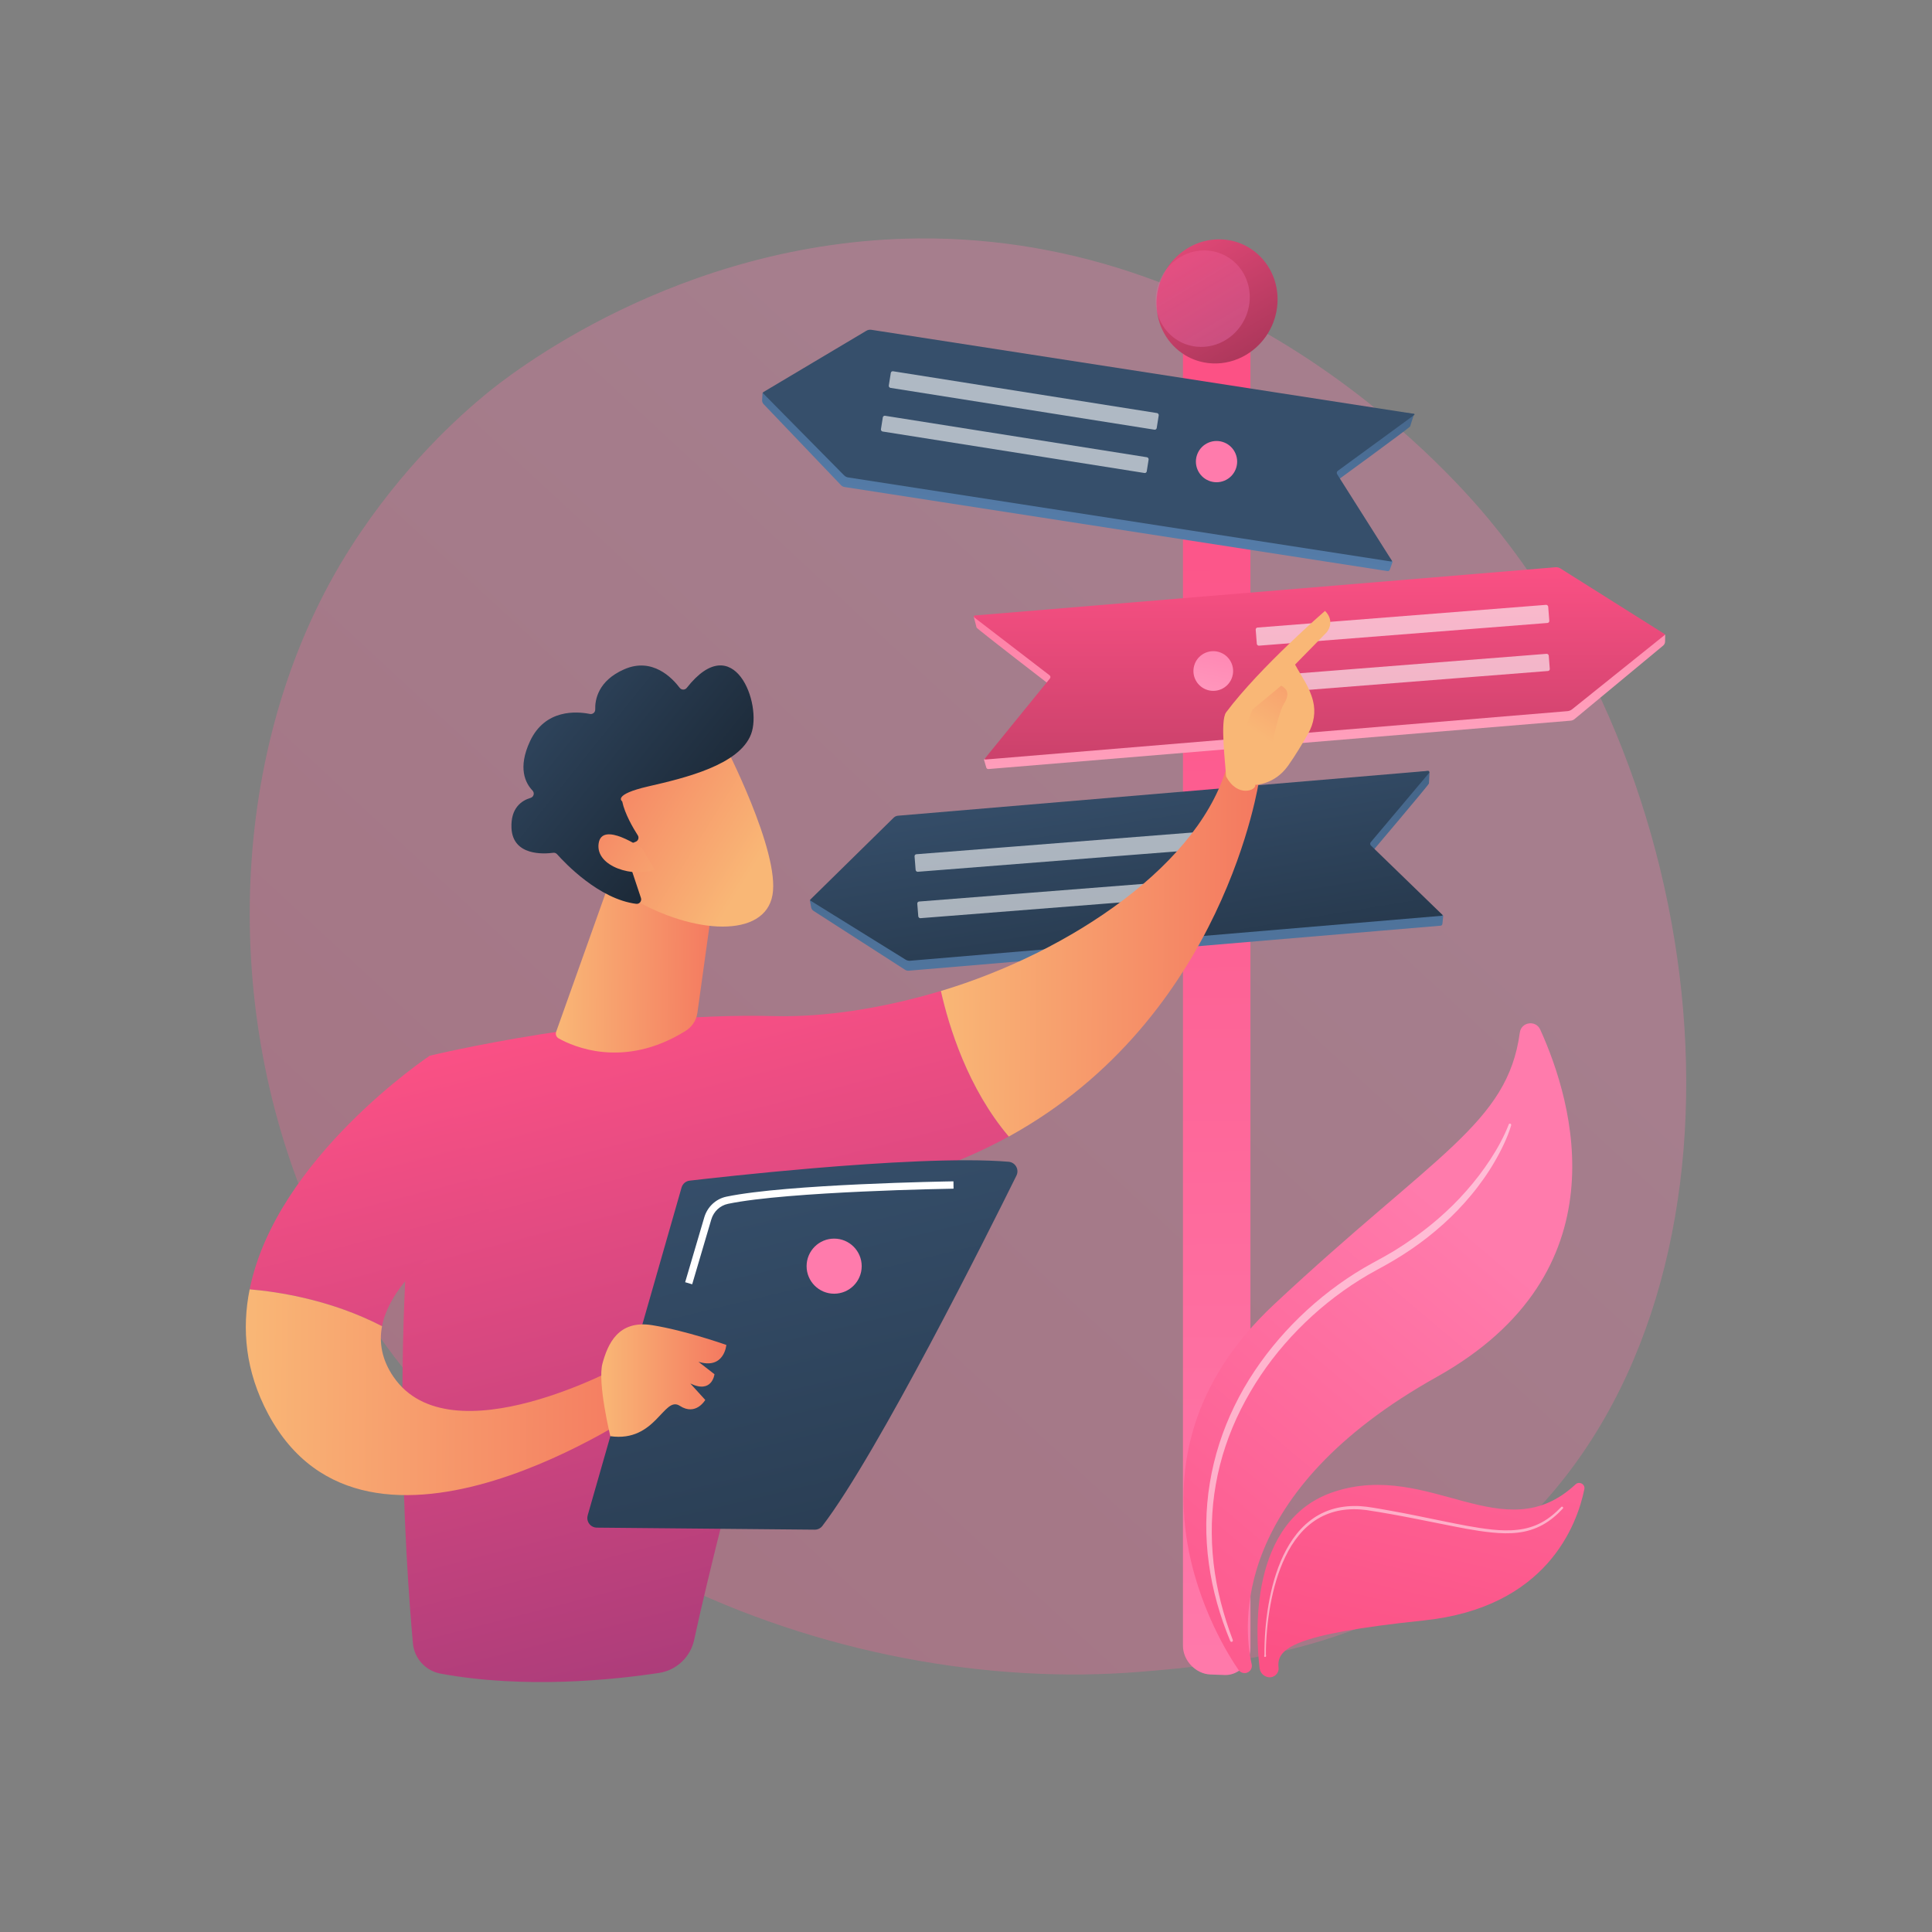 <svg xmlns="http://www.w3.org/2000/svg" xmlns:xlink="http://www.w3.org/1999/xlink" id="Illustration" viewBox="0 0 3710 3710"><rect x="0" y="0" width="3710" height="3710" fill="#808080" stroke="none"/><defs><style>      .st0 {        fill: url(#linear-gradient2);      }      .st1 {        opacity: .5;      }      .st1, .st2, .st3 {        fill: #fff;      }      .st4 {        fill: url(#linear-gradient);      }      .st4, .st5 {        opacity: .3;      }      .st6 {        fill: url(#linear-gradient10);      }      .st7 {        fill: url(#linear-gradient21);      }      .st8 {        fill: url(#linear-gradient26);      }      .st9 {        fill: url(#linear-gradient1);      }      .st10 {        fill: url(#linear-gradient9);      }      .st11 {        fill: url(#linear-gradient18);      }      .st12 {        fill: url(#linear-gradient23);      }      .st13 {        fill: url(#linear-gradient8);      }      .st5 {        fill: url(#linear-gradient3);      }      .st14 {        fill: url(#linear-gradient11);      }      .st15 {        fill: url(#linear-gradient16);      }      .st16 {        fill: url(#linear-gradient24);      }      .st17 {        fill: url(#Orchid1);      }      .st18 {        fill: url(#linear-gradient22);      }      .st19 {        fill: url(#linear-gradient19);      }      .st20 {        fill: url(#linear-gradient12);      }      .st21 {        fill: url(#linear-gradient7);      }      .st22 {        fill: url(#linear-gradient20);      }      .st23 {        fill: url(#linear-gradient4);      }      .st3 {        opacity: .6;      }      .st24 {        fill: url(#linear-gradient14);      }      .st25 {        fill: url(#linear-gradient5);      }      .st26 {        fill: url(#linear-gradient25);      }      .st27 {        fill: url(#linear-gradient15);      }      .st28 {        fill: url(#linear-gradient17);      }      .st29 {        fill: url(#linear-gradient6);      }      .st30 {        fill: url(#linear-gradient13);      }      .st31 {        fill: url(#Orchid);      }    </style><linearGradient id="linear-gradient" x1="1287.4" y1="3577" x2="-742.5" y2="1386" gradientTransform="translate(1602) rotate(-180) scale(1 -1)" gradientUnits="userSpaceOnUse"><stop offset="0" stop-color="#fc5185"></stop><stop offset=".4" stop-color="#fd6194"></stop><stop offset="1" stop-color="#ff7bac"></stop></linearGradient><linearGradient id="linear-gradient1" x1="-722.2" y1="743.5" x2="-748.9" y2="3306.1" gradientTransform="translate(1602) rotate(-180) scale(1 -1)" gradientUnits="userSpaceOnUse"><stop offset="0" stop-color="#fc5185"></stop><stop offset=".4" stop-color="#fd6194"></stop><stop offset="1" stop-color="#ff7bac"></stop></linearGradient><linearGradient id="linear-gradient2" x1="-598" y1="349.2" x2="-884.4" y2="828.6" gradientTransform="translate(1602) rotate(-180) scale(1 -1)" gradientUnits="userSpaceOnUse"><stop offset="0" stop-color="#fc5185"></stop><stop offset="1" stop-color="#8a2c49"></stop></linearGradient><linearGradient id="linear-gradient3" x1="-601" y1="395.1" x2="-823.6" y2="767.8" gradientTransform="translate(1602) rotate(-180) scale(1 -1)" gradientUnits="userSpaceOnUse"><stop offset="0" stop-color="#fc5185"></stop><stop offset="1" stop-color="#f895e7"></stop></linearGradient><linearGradient id="linear-gradient4" x1="2526.2" y1="177.4" x2="2526.2" y2="1041.8" gradientTransform="translate(-220.2 -129.7) rotate(7.7) scale(1 1) skewX(0)" gradientUnits="userSpaceOnUse"><stop offset="0" stop-color="#364f6b"></stop><stop offset="1" stop-color="#5f8bbd"></stop></linearGradient><linearGradient id="linear-gradient5" x1="-719.9" y1="411.3" x2="-778" y2="1137.8" gradientTransform="translate(1485.7 119.4) rotate(-171.2) scale(1 -1)" gradientUnits="userSpaceOnUse"><stop offset="0" stop-color="#364f6b"></stop><stop offset="1" stop-color="#364f6b"></stop></linearGradient><linearGradient id="linear-gradient6" x1="-112.1" y1="1170.3" x2="-95.1" y2="1943.6" gradientTransform="translate(1915.9 -78.4) rotate(175.2) scale(1 -1)" gradientUnits="userSpaceOnUse"><stop offset="0" stop-color="#364f6b"></stop><stop offset="1" stop-color="#50759e"></stop></linearGradient><linearGradient id="linear-gradient7" x1="-84.9" y1="1556.8" x2="-141.5" y2="2264.5" gradientTransform="translate(1915.9 -78.4) rotate(175.2) scale(1 -1)" gradientUnits="userSpaceOnUse"><stop offset="0" stop-color="#364f6b"></stop><stop offset="1" stop-color="#1b2836"></stop></linearGradient><linearGradient id="linear-gradient8" x1="3161" y1="796.9" x2="3177.8" y2="1561.9" gradientTransform="translate(-898.1 164.2) rotate(-4.7) scale(1 1)" gradientUnits="userSpaceOnUse"><stop offset="0" stop-color="#fc5185"></stop><stop offset="1" stop-color="#ffa1bd"></stop></linearGradient><linearGradient id="linear-gradient9" x1="3187.7" y1="1178" x2="3131.6" y2="1880.3" gradientTransform="translate(-898.1 164.2) rotate(-4.7) scale(1 1)" gradientUnits="userSpaceOnUse"><stop offset="0" stop-color="#fc5185"></stop><stop offset="1" stop-color="#a13455"></stop></linearGradient><linearGradient id="Orchid" x1="2361.2" y1="770.7" x2="2246.1" y2="1301.5" gradientTransform="translate(517.1 -826.5) rotate(22.5)" gradientUnits="userSpaceOnUse"><stop offset="0" stop-color="#ff7bac"></stop><stop offset="1" stop-color="#ff7bac"></stop></linearGradient><linearGradient id="linear-gradient10" x1="2354" y1="1177" x2="2243.1" y2="1688.2" gradientTransform="translate(670.4 -793.5) rotate(22.5)" gradientUnits="userSpaceOnUse"><stop offset="0" stop-color="#ff7bac"></stop><stop offset=".6" stop-color="#ffb2cc"></stop><stop offset="1" stop-color="#ffccdb"></stop></linearGradient><linearGradient id="linear-gradient11" x1="2357.3" y1="1533.3" x2="2242.1" y2="2064.3" gradientTransform="translate(1849.1 -1166.1) rotate(45)" gradientUnits="userSpaceOnUse"><stop offset="0" stop-color="#a737d5"></stop><stop offset="1" stop-color="#ef497a"></stop></linearGradient><linearGradient id="linear-gradient12" x1="2332.9" y1="1552.1" x2="2335.5" y2="1669" gradientTransform="translate(806.4 -768.5) rotate(22.5)" xlink:href="#linear-gradient11"></linearGradient><linearGradient id="linear-gradient13" x1="435.1" y1="1907.9" x2="-284.2" y2="4677.2" gradientTransform="translate(1602) rotate(-180) scale(1 -1)" gradientUnits="userSpaceOnUse"><stop offset="0" stop-color="#fc5185"></stop><stop offset="1" stop-color="#4c246d"></stop></linearGradient><linearGradient id="linear-gradient14" x1="12766" y1="1761.1" x2="13373.1" y2="1761.1" gradientTransform="translate(-10941.6 -63.5) rotate(.5)" gradientUnits="userSpaceOnUse"><stop offset="0" stop-color="#f9b776"></stop><stop offset="1" stop-color="#f47960"></stop></linearGradient><linearGradient id="linear-gradient15" x1="-2791.1" y1="1664.2" x2="-2383.7" y2="2591.1" gradientTransform="translate(-494.9 36.7) rotate(-179.5) scale(1 -1)" xlink:href="#linear-gradient14"></linearGradient><linearGradient id="linear-gradient16" x1="13370.2" y1="1356.4" x2="13540.2" y2="1095.1" xlink:href="#linear-gradient14"></linearGradient><linearGradient id="linear-gradient17" x1="982.8" y1="2050.8" x2="279.3" y2="4759.2" gradientTransform="translate(1602) rotate(-180) scale(1 -1)" gradientUnits="userSpaceOnUse"><stop offset="0" stop-color="#fc5185"></stop><stop offset="1" stop-color="#4c246d"></stop></linearGradient><linearGradient id="linear-gradient18" x1="11437.4" y1="2626.8" x2="12205.7" y2="2626.8" xlink:href="#linear-gradient14"></linearGradient><linearGradient id="linear-gradient19" x1="12027.4" y1="1805.4" x2="12331.2" y2="1805.4" xlink:href="#linear-gradient14"></linearGradient><linearGradient id="linear-gradient20" x1="3820.9" y1="6648.8" x2="3707.4" y2="6274.4" gradientTransform="translate(-5808.2 -818.2) rotate(-41.2)" xlink:href="#linear-gradient14"></linearGradient><linearGradient id="linear-gradient21" x1="3718.5" y1="5996.5" x2="3813.4" y2="6538.1" gradientTransform="translate(-5808.2 -818.2) rotate(-41.2)" gradientUnits="userSpaceOnUse"><stop offset="0" stop-color="#364f6b"></stop><stop offset="1" stop-color="#1b2836"></stop></linearGradient><linearGradient id="linear-gradient22" x1="3704.8" y1="6647.1" x2="3602.7" y2="6310.2" gradientTransform="translate(-5808.2 -818.2) rotate(-41.2)" xlink:href="#linear-gradient14"></linearGradient><linearGradient id="linear-gradient23" x1="12118.5" y1="2183.8" x2="12542.5" y2="3950.3" gradientTransform="translate(-10673.4)" xlink:href="#linear-gradient21"></linearGradient><linearGradient id="linear-gradient24" x1="11828" y1="2651.1" x2="12068.2" y2="2651.1" gradientTransform="translate(-10673.4)" xlink:href="#linear-gradient14"></linearGradient><linearGradient id="Orchid1" data-name="Orchid" x1="-14" y1="2372.2" x2="49.3" y2="2636.2" gradientTransform="translate(1602) rotate(-180) scale(1 -1)" xlink:href="#Orchid"></linearGradient><linearGradient id="linear-gradient25" x1="2047.5" y1="3297.6" x2="2832.1" y2="2369.1" gradientUnits="userSpaceOnUse"><stop offset="0" stop-color="#fc5185"></stop><stop offset=".4" stop-color="#fd6194"></stop><stop offset="1" stop-color="#ff7bac"></stop></linearGradient><linearGradient id="linear-gradient26" x1="2667.8" y1="3225.3" x2="2912" y2="2192.2" gradientUnits="userSpaceOnUse"><stop offset="0" stop-color="#fc5185"></stop><stop offset=".4" stop-color="#fd6194"></stop><stop offset="1" stop-color="#ff7bac"></stop></linearGradient></defs><path class="st4" d="M595.1,2327.6c279.5,650.8,1017.1,930.4,1595.1,882.7,157.8-13,475.3-39.2,723.3-272.8,476.1-448.6,402.8-1386.4-53-1938.5-58.7-71.1-465-547.5-1098.1-541.1-463.5,4.7-788.9,265.6-828.4,298.1-50,41.1-160.2,138.6-259.5,293.4-233.4,363.7-253.9,871.4-79.3,1278.2Z"></path><g><path class="st9" d="M2401.2,664.6v2500.3c0,16.5-6.7,31.4-18.1,40.6-8.6,7-19.5,11.5-31.5,11l-27.4-1c-27.7-1-52.6-26.4-52.6-55.3V668.8l129.6-4.2Z"></path><g><path class="st0" d="M2453.3,574.9c0,42.2-21.4,80-53.7,102.2-18.2,12.5-39.8,20.1-62.9,20.8-11.5.3-22.6-1-33-3.9-7.9-2.1-15.4-5.2-22.5-8.9-1.8-1-3.6-1.9-5.3-3-33-19.9-55-56.6-55-99.4,0-65.6,51.8-120.6,115.8-123,64.3-2.4,116.6,49.2,116.6,115.2Z"></path><path class="st5" d="M2399.9,570.6c0,32.8-16.7,62.2-41.8,79.4-14.1,9.7-30.9,15.6-48.9,16.1-8.9.3-17.6-.8-25.7-3-6.1-1.7-12-4-17.5-6.9-1.4-.8-2.8-1.5-4.1-2.4-25.7-15.5-42.7-44-42.7-77.2,0-51,40.2-93.8,90-95.6,50-1.8,90.7,38.2,90.7,89.6Z"></path></g><g><path class="st23" d="M1464.2,753.9l10,5.1,188.6-115.6,923.5,136.5,129.2,14.8-7.6,24.1c-1,2.6-148,109.7-148,109.7l114.4,150.1-5.5,15.4c-.7,1.8-2.4,2.9-4.3,2.7l-118.8-18.4-924-143.1c-2.6-.4-5-1.7-6.8-3.6l-148.6-155.6c-1.9-2-3-4.9-2.8-7.8l.8-14.4Z"></path><path class="st25" d="M1673.2,633.3l1042.2,161.4c1,.1,1.2,1.5.4,2.1l-146.9,107.4c-2,1.5-2.5,4.3-1.2,6.4l105,165.9c.5.8-.2,1.9-1.1,1.8l-1042.9-161.5c-3-.5-5.7-1.9-7.9-4.1l-155.4-157.4c-.7-.7-.5-1.8.3-2.3l197.9-117.8c2.9-1.7,6.2-2.4,9.4-1.9Z"></path></g><g><path class="st29" d="M1554.9,1728.5l10.6,2.6,151.5-152.7,903-82.7,120.5-15.1c2.5-.3,4.7,1.7,4.5,4.2l-1,19.7c-.4,2.7-114.9,137.8-114.9,137.8l142.4,115.9-1.7,15.9c-.2,1.9-1.6,3.3-3.4,3.5l-116.3,9.8-905,76.6c-2.5.2-5.1-.4-7.2-1.8l-175.9-113.2c-2.3-1.5-3.9-3.9-4.4-6.7l-2.5-13.8Z"></path><path class="st21" d="M1724.5,1566.4l1017.8-86.1c2.1-.2,3.3,2.3,2,3.9l-112.1,133.1c-1.5,1.8-1.4,4.7.3,6.3l137.2,133c.7.7.3,1.8-.7,1.9l-1021.4,86.4c-2.9.2-5.8-.5-8.4-2l-182.8-113.4c-.8-.5-.9-1.6-.2-2.2l159.8-157c2.3-2.3,5.3-3.6,8.4-3.9Z"></path><g><rect class="st3" x="1755.6" y="1619.1" width="576.7" height="33.8" rx="3.8" ry="3.8" transform="translate(-121.3 164.3) rotate(-4.5)"></rect><rect class="st3" x="1760.7" y="1710.2" width="572.1" height="32.1" rx="3.8" ry="3.8" transform="translate(-128.3 164.7) rotate(-4.5)"></rect></g></g><g><path class="st13" d="M3197.9,1218.4l-11,4.4-190.1-123.1-989.3,75.9-137.8,7.9,5.6,21.6c.9,2.6,147.8,115.7,147.8,115.7l-133.6,138,4.5,15.2c.5,1.8,2.3,3,4.3,2.8l127.3-10.6,990.4-82.3c2.8-.2,5.4-1.3,7.5-3l170.3-141.2c2.2-1.9,3.5-4.5,3.6-7.3l.3-14Z"></path><path class="st10" d="M2986.6,1089.3l-1114.8,92.6c-1.8.2-2.5,2.5-1.1,3.6l144.7,111.2c2,1.5,2.3,4.3.7,6.2l-125,153.8c-.6.8,0,1.9,1,1.8l1117.9-92.9c3.2-.3,6.2-1.5,8.7-3.4l177.7-142.6c.7-.6.7-1.7-.1-2.2l-199.8-125.8c-2.9-1.8-6.3-2.6-9.8-2.4Z"></path><g><rect class="st3" x="2411" y="1184.7" width="563.4" height="34.9" rx="3.8" ry="3.8" transform="translate(-85.5 213.5) rotate(-4.5)"></rect><rect class="st3" x="2416.3" y="1278.6" width="559" height="33.1" rx="3.8" ry="3.8" transform="translate(-92.7 214) rotate(-4.5)"></rect></g></g><circle class="st31" cx="2336.1" cy="886.4" r="39.6" transform="translate(-161.4 961.5) rotate(-22.5)"></circle><circle class="st6" cx="2329.8" cy="1288.5" r="38.1" transform="translate(-315.7 989.7) rotate(-22.5)"></circle><g><circle class="st14" cx="2332.2" cy="1649.1" r="39.6" transform="translate(-483 2132.1) rotate(-45)"></circle><circle class="st20" cx="2334.9" cy="1642.8" r="24.3" transform="translate(-450.9 1018.6) rotate(-22.5)"></circle></g><g><rect class="st3" x="1706.1" y="751.8" width="520.9" height="32.3" rx="3.8" ry="3.8" transform="translate(143.7 -297.1) rotate(9)"></rect><rect class="st3" x="1690.9" y="837" width="516.8" height="30.6" rx="3.8" ry="3.8" transform="translate(156.7 -293.4) rotate(9)"></rect></g></g><g><g><path class="st30" d="M1486.2,1951.2c-313.9-8.2-661.1,76.1-661.1,76.1-82.7,456.1-46.3,972.1-32.2,1128.3,2.6,29.3,24.5,53,53.4,58.3,162.2,29.8,333.2,11.7,419.3-1.4,33.5-5.1,60.2-30.4,67.4-63.5,56.9-264.7,219.3-848.5,219.3-848.5,153.6-17.6,280.3-60.6,384.9-118.1-78.5-92.8-114.8-210.2-130.4-279.5-111.3,33.4-223.8,50.8-320.6,48.3Z"></path><path class="st24" d="M2417.8,1497.7c-30.5-37.5-59.1-35.9-59.1-35.9-48.1,194.7-302.4,366.2-551.9,441.2,15.6,69.4,51.9,186.8,130.4,279.5,415.2-228.3,480.7-684.8,480.7-684.8Z"></path></g><g><path class="st27" d="M2410.3,1507.1c3.1,10.3-34.4,25.6-56-16.6-.6-20.1-12-106.4.2-122.6,64.8-86.6,189.9-194.8,189.9-194.8,20.8,20.9,3.3,41,3.3,41l-60.8,62.1c12.4,22.9,27.5,42.2,34.5,69.8,5.3,20.9,1.7,43.1-9,62-10.7,18.9-25.4,43.5-39.2,62.8-26.1,36.4-62.9,36.3-62.9,36.3Z"></path><path class="st15" d="M2460.2,1316.7l-55.3,46-17.7,46.1,48.4,54.7s17.3-91.7,29.7-111.5c12.4-19.8,6.2-29.4-5.2-35.4Z"></path></g><path class="st28" d="M942.6,2332.5l-117.5-305.1s-295.1,196.4-345.7,448.6c55.4,4.6,156,20,254.2,70.8,22.8-119.1,209-214.2,209-214.2Z"></path><path class="st11" d="M1196.1,2620.9s-331,182.9-440.5,23c-22.7-33.2-27.9-66-22-97.2-98.2-50.8-198.9-66.1-254.2-70.8-15.3,76-8.4,157.1,35.6,239.4,191.2,357.8,723.9-12.8,723.9-12.8l-42.8-81.6Z"></path><path class="st19" d="M1170.6,1693.4l-102.6,287.9c-1.7,4.8.2,10.1,4.6,12.6,27.1,15.3,124.8,59.8,243.7-14.1,12.4-7.7,20.9-20.3,22.9-34.8l34.7-249.7-203.3-1.9Z"></path><g><path class="st22" d="M1390.5,1427.9s107.7,207.5,92.9,290.8c-14.9,83.3-150.7,76-268.8,7.1l-80.8-223.7,256.7-74.2Z"></path><path class="st7" d="M1220.9,1616.4c4.8-2.1,6.7-8,3.8-12.4-8.7-13.5-24.9-41.1-29.9-65.1,0,0-19.6-12.8,50.5-28.9,70.1-16.1,174.6-41,197-100.3,21.9-57.8-32.8-204.2-123.5-88.8-3.4,4.4-10.1,4.4-13.5,0-14.5-19.2-52.7-59.3-106.5-35.7-50.4,22-56.4,58.7-55.8,77.2.2,5.4-4.8,9.6-10.1,8.6-25.3-5.1-86.1-9.8-115.1,52.3-23.9,51.2-9,80.4,4.8,94.8,4.4,4.7,2.4,12.2-3.8,14.1-16.7,4.9-38.4,18.9-36.6,57.9,2.5,54,62.8,49.8,80,47.5,2.8-.4,5.6.6,7.5,2.7,14.6,16.4,80.3,86.3,152,95.3,6.2.8,11.1-5.3,9.1-11.3l-30.2-90.7c-1.4-4.2.6-8.8,4.7-10.6l15.5-6.7Z"></path><path class="st18" d="M1233.2,1629.3s-77.6-54.3-83.7-9.3c-6.1,45.1,69.7,66,107.5,49.6l-23.8-40.3Z"></path></g><g><g><path class="st12" d="M1128.5,2910l180.3-629.6c2-7.1,8.1-12.4,15.5-13.2,32.7-3.8,127.3-14.5,236.6-23.8,131.6-11.1,284.5-20.2,375.9-12.5,13,1.1,20.8,14.8,15.1,26.5-51.9,105.1-265.6,532.6-372.6,672.7-3.5,4.6-9,7.4-14.9,7.3l-418.3-3.9c-12.2-.1-20.9-11.8-17.5-23.5Z"></path><path class="st16" d="M1172,2757.9s-25.1-103.3-15-139.9c10.1-36.6,29.8-83.8,95.2-73.3,65.4,10.5,142.6,38,142.6,38,0,0-3.9,47.7-53.6,32.3l30.8,23.9s-4.4,38.2-46.4,17.8l28.7,31.6s-18,31.4-48.9,11.3c-30.9-20.1-45.7,70.7-133.4,58.3Z"></path></g><path class="st17" d="M1548.9,2431.4c0,29.2,23.7,52.9,52.9,52.9s52.9-23.7,52.9-52.9-23.7-52.9-52.9-52.9-52.9,23.7-52.9,52.9Z"></path><path class="st2" d="M1329.2,2466.2l36.7-124.5c4.5-15.3,16.8-26.8,32.1-30,115.1-24,430-29.1,433.1-29.1l-.2-14.1c-13,.2-319.4,5.2-435.8,29.4-20.4,4.2-36.7,19.5-42.7,39.8l-36.7,124.5,13.5,4Z"></path></g></g><g><path class="st26" d="M2387.5,3212.6c-3.7-.6-7-2.7-9.1-5.8-31.3-45.1-257.9-397.4,68.5-702.3,309.8-289.5,447.9-346.6,471.6-521.7,2.8-20.5,30.7-24.5,39.2-5.7,63.8,140.5,159.8,466.5-198.7,667-395.5,221.2-371.9,478.3-355.4,551.7,2.2,9.7-6.1,18.5-15.9,16.8h0Z"></path><path class="st8" d="M2435.4,3220.7c-8.8-1.5-15.6-8.5-16.6-17.4-7.3-60.2-22.9-284.9,144-339,183.7-59.6,325,114.3,462.7-13.9,7.2-6.7,18.9-.3,16.9,9.4-14.1,68.8-72.2,227.3-308.7,252-253.2,26.4-282.5,54.5-278.5,90.5,1.2,11.1-8.7,20.2-19.7,18.4h0Z"></path><path class="st1" d="M2901.9,2161c-3.8,12.6-8.6,24.5-14.1,36.2-5.5,11.7-11.5,23.1-18.1,34.3-6.5,11.2-13.5,22.1-21,32.6-7.5,10.6-15.3,20.9-23.6,30.8-33,39.9-72.2,74.7-115,104-21.3,14.6-43.9,27.8-66.5,39.9-22.3,12-43.7,25.5-64.3,40.1-41.2,29.4-79,63.7-112.2,101.9-33.3,38.2-61.7,80.5-84.4,125.7-22.7,45.2-39.1,93.6-47.9,143.5-8.9,49.9-10.1,101-4.4,151.5,5.7,50.5,18.9,100.1,36.9,147.8.5,1.4-.2,2.9-1.5,3.4-1.3.5-2.8-.1-3.4-1.5-19.7-47.5-34.1-97.4-41-148.6-3.6-25.6-5.2-51.4-5-77.3.4-25.9,2.5-51.7,6.8-77.3,8.3-51.1,24.4-101,47.1-147.6,22.6-46.7,51.9-90,85.7-129.2,33.8-39.2,72.3-74.4,114.4-104.7,21-15.1,43-29,65.8-41.4l16.8-9.2c5.6-3,11-6.2,16.5-9.4l8.2-4.8,8-5.1,8-5.1,7.9-5.3c21-14.2,41.2-29.4,60.3-46,19.1-16.6,37.3-34.3,53.9-53.4,16.8-18.9,32.2-39.2,46.1-60.3,13.8-21.2,26.2-43.7,35.3-67.1v-.2c.5-1.2,1.9-1.9,3.2-1.4,1.2.5,1.8,1.8,1.4,2.9Z"></path><path class="st1" d="M2427.8,3179.7c.4-2.1.3-4.1.3-6.2v-6.2c0-4.1.2-8.2.3-12.3.3-8.2.8-16.4,1.4-24.6,1.3-16.4,3.3-32.7,6.1-48.9,5.6-32.4,14.2-64.5,28.4-94.4,7.1-14.9,15.7-29.2,26.2-42.2,10.4-13,23-24.3,37.2-33.1,14.3-8.7,30.3-14.7,46.7-17.5,8.2-1.4,16.6-2.2,24.9-2.3,8.3-.2,16.7.4,24.9,1.4,8.3,1,16.3,2.5,24.4,3.8l24.2,4.3c16.1,2.9,32.2,6,48.3,9.3,32.2,6.4,64.2,13.4,96.3,19.3,16.1,2.9,32.2,5.5,48.4,7.2,16.2,1.6,32.5,2.2,48.5.3,16-1.7,31.7-6.3,45.8-13.9,14.2-7.6,26.7-18.1,37.9-29.8.8-.9,2.2-.9,3,0,.9.8.9,2.2.1,3-11.2,12.1-24,23.1-38.7,31.2-14.6,8.1-31,13.1-47.5,15-16.6,2-33.2,1.4-49.6-.2-16.4-1.6-32.7-4.2-48.9-7.1-32.3-5.9-64.3-12.8-96.5-19-32.1-6.3-64.4-12.3-96.6-17.1-8-1-16.1-1.6-24.1-1.5-8,0-16.1.7-24,2-15.8,2.6-31.1,8.2-44.9,16.4-13.7,8.3-25.9,19.1-36.1,31.6-10.3,12.5-18.8,26.4-25.8,41-14.2,29.2-23,61-28.9,93-2.9,16.1-5.1,32.3-6.5,48.5-.7,8.1-1.3,16.3-1.7,24.4-.2,4.1-.3,8.2-.4,12.2v6.1c-.1,2-.2,4.1.3,6.1.3,1-.4,2-1.4,2.3-1,.3-2-.3-2.3-1.4,0-.3,0-.6,0-.8Z"></path></g></svg>